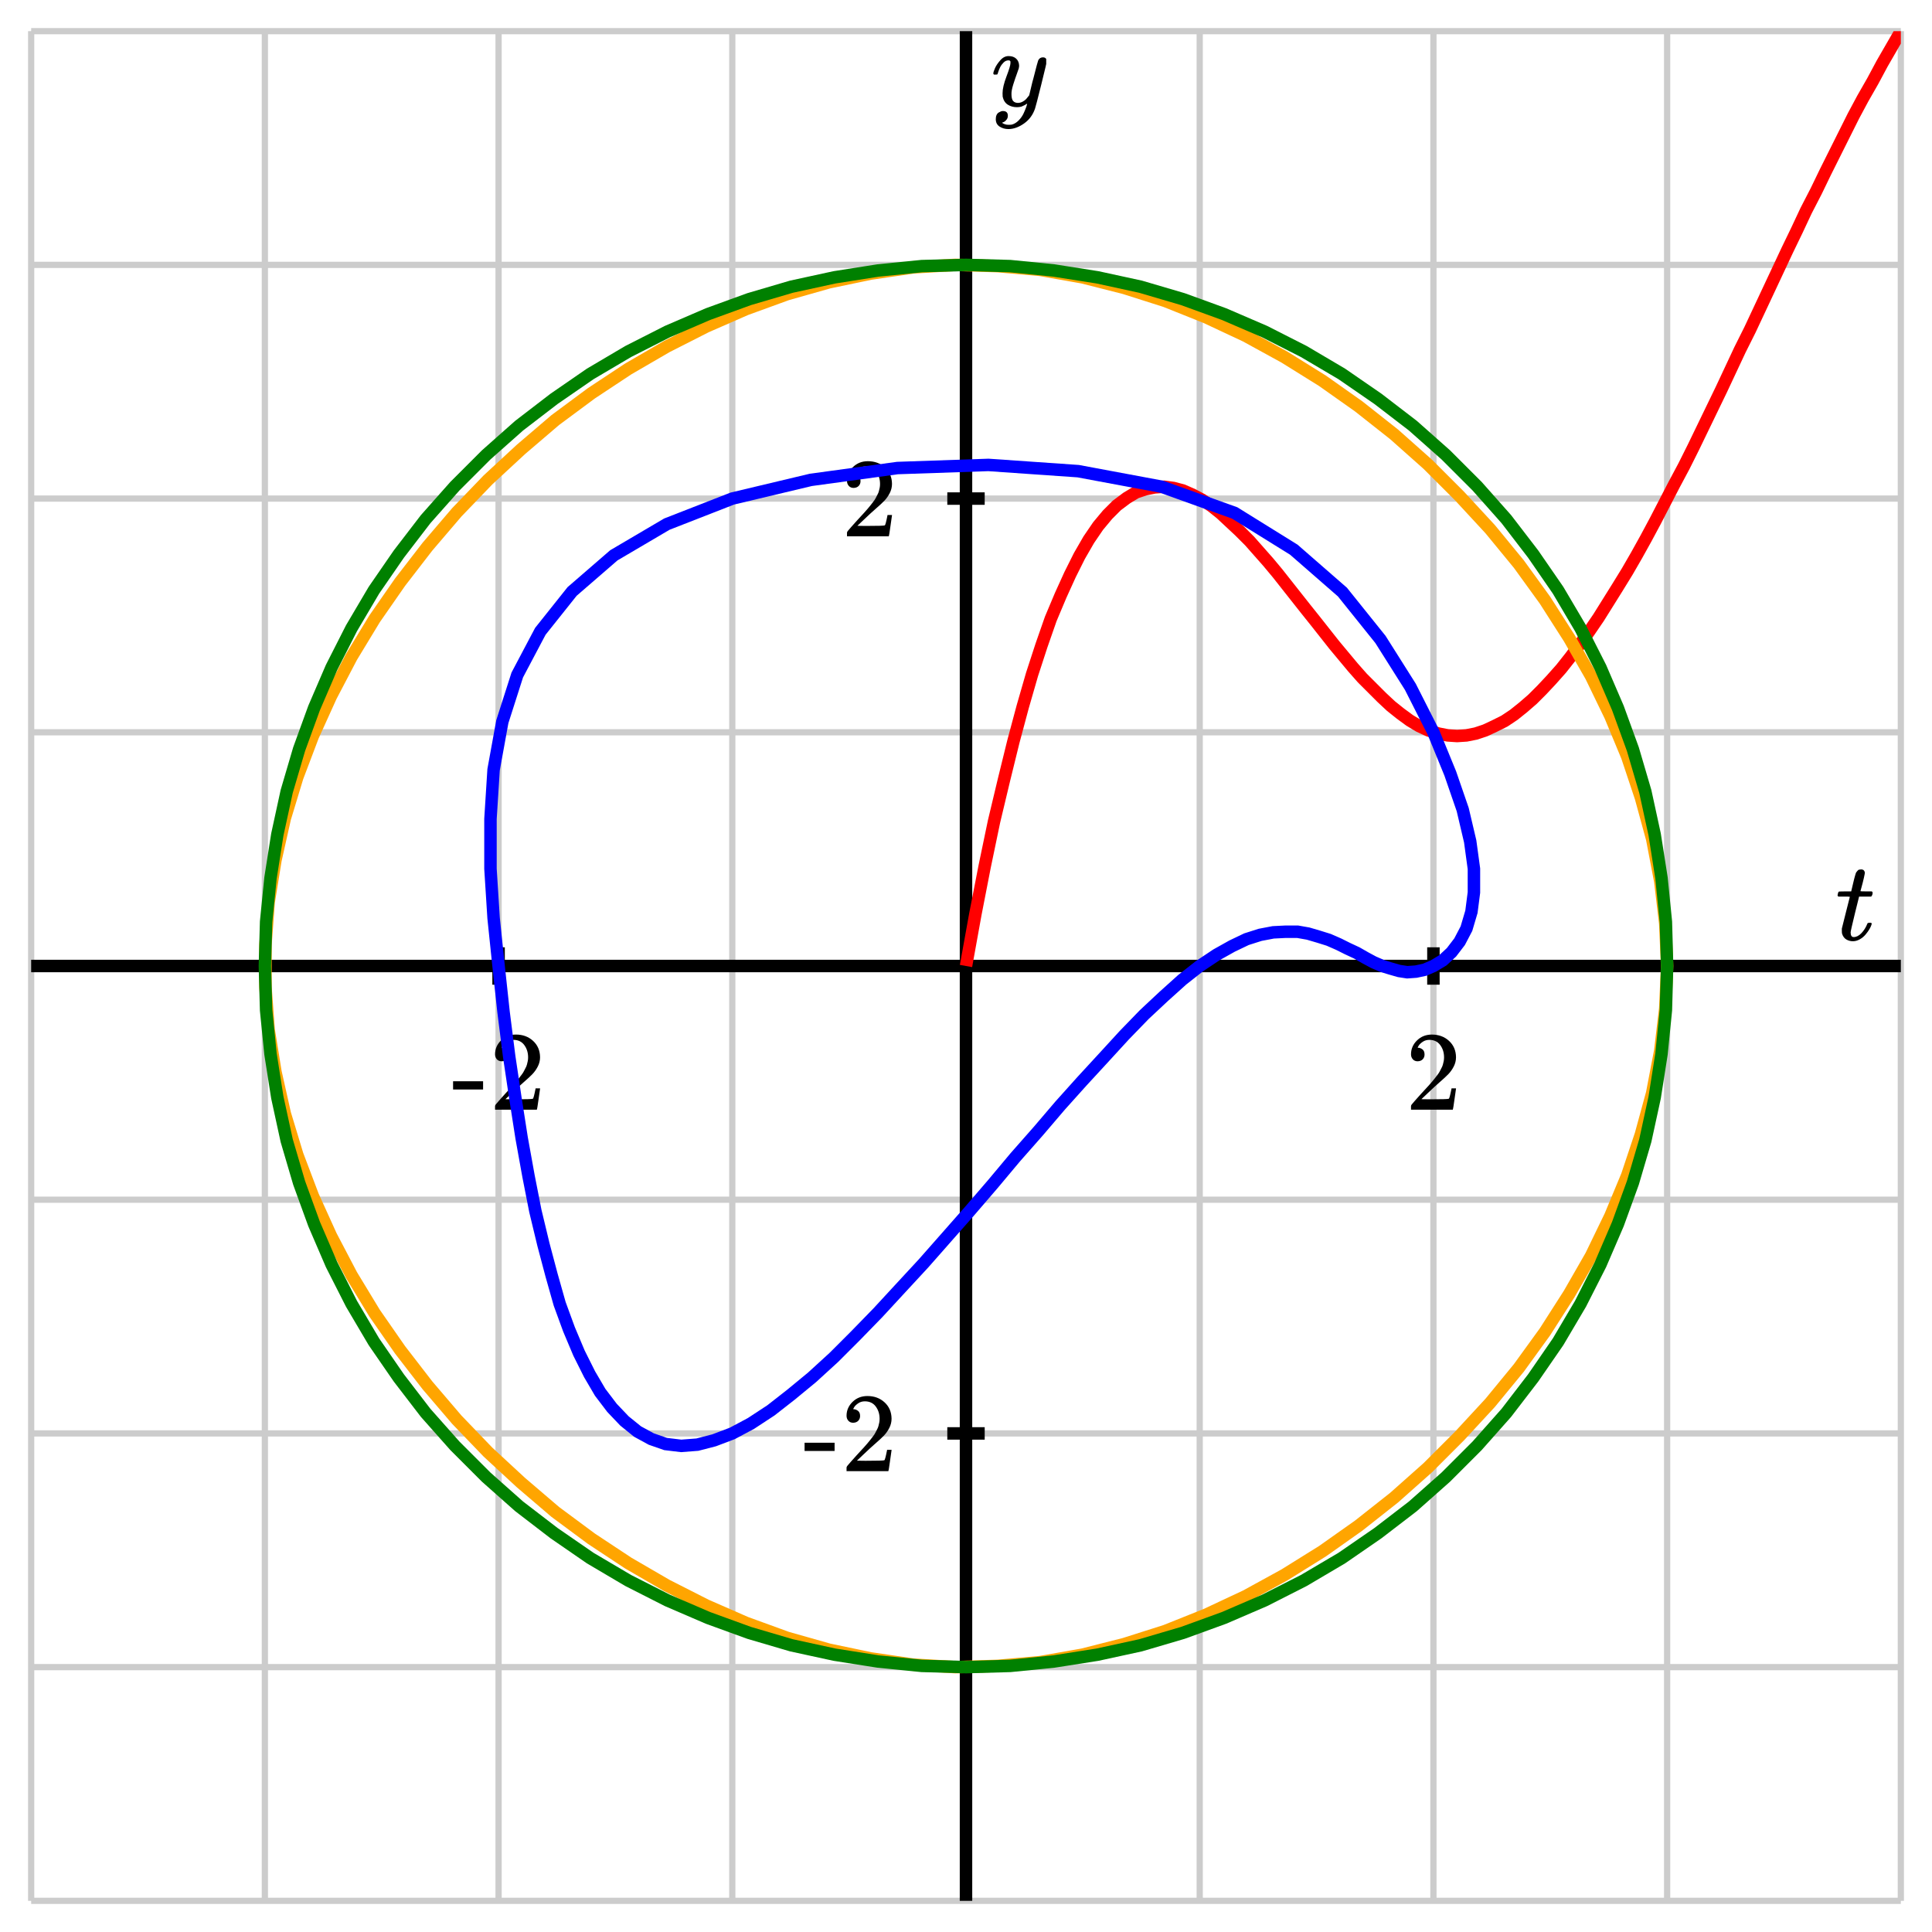 <svg xmlns="http://www.w3.org/2000/svg" id="diagram" width="310" height="310">
  <defs>
    <clipPath id="clipPath-0">
      <rect x="5.0" y="5.0" width="300.0" height="300.0"/>
    </clipPath>
    <clipPath id="clipPath-1">
      <rect x="5.0" y="5.0" width="300.0" height="300.0"/>
    </clipPath>
  </defs>
  <g id="grid-axes">
    <g id="grid" stroke="#ccc" stroke-width="1">
      <line id="line-0" x1="5.0" y1="305.0" x2="5.0" y2="5.0"/>
      <line id="line-1" x1="42.5" y1="305.0" x2="42.5" y2="5.0"/>
      <line id="line-2" x1="80.0" y1="305.0" x2="80.0" y2="5.0"/>
      <line id="line-3" x1="117.5" y1="305.0" x2="117.5" y2="5.0"/>
      <line id="line-4" x1="155.0" y1="305.0" x2="155.0" y2="5.0"/>
      <line id="line-5" x1="192.5" y1="305.0" x2="192.5" y2="5.0"/>
      <line id="line-6" x1="230.0" y1="305.0" x2="230.0" y2="5.0"/>
      <line id="line-7" x1="267.5" y1="305.0" x2="267.5" y2="5.0"/>
      <line id="line-8" x1="305.0" y1="305.0" x2="305.0" y2="5.0"/>
      <line id="line-9" x1="5.0" y1="305.0" x2="305.0" y2="305.0"/>
      <line id="line-10" x1="5.0" y1="267.5" x2="305.0" y2="267.5"/>
      <line id="line-11" x1="5.0" y1="230.0" x2="305.0" y2="230.0"/>
      <line id="line-12" x1="5.0" y1="192.5" x2="305.0" y2="192.5"/>
      <line id="line-13" x1="5.0" y1="155.0" x2="305.0" y2="155.0"/>
      <line id="line-14" x1="5.0" y1="117.5" x2="305.0" y2="117.5"/>
      <line id="line-15" x1="5.0" y1="80.0" x2="305.0" y2="80.0"/>
      <line id="line-16" x1="5.0" y1="42.5" x2="305.0" y2="42.5"/>
      <line id="line-17" x1="5.0" y1="5.0" x2="305.0" y2="5.0"/>
    </g>
    <g id="axes" stroke="black" stroke-width="2">
      <line id="line-18" x1="5.0" y1="155.0" x2="305.0" y2="155.0" stroke="black" stroke-width="2"/>
      <line id="line-19" x1="155.0" y1="305.0" x2="155.0" y2="5.0" stroke="black" stroke-width="2"/>
      <g id="g-0">
        <line id="line-20" x1="80.0" y1="158.0" x2="80.0" y2="152.0"/>
        <line id="line-21" x1="230.0" y1="158.0" x2="230.0" y2="152.0"/>
      </g>
      <g id="g-1">
        <line id="line-22" x1="152.0" y1="230.0" x2="158.0" y2="230.0"/>
        <line id="line-23" x1="152.0" y1="80.0" x2="158.0" y2="80.0"/>
      </g>
    </g>
    <g id="label-0" transform="translate(80.0,166.0) translate(-7.5,-0.0)">
      <g id="g-2">
        <svg xmlns:xlink="http://www.w3.org/1999/xlink" style="vertical-align: 0.000px" width="15.080px" height="12.056px" role="img" focusable="false" viewBox="0 -666 833 666" x="0.0" y="0.0">
          <defs>
            <path id="MJX-2-TEX-N-2D" d="M11 179V252H277V179H11Z"/>
            <path id="MJX-2-TEX-N-32" d="M109 429Q82 429 66 447T50 491Q50 562 103 614T235 666Q326 666 387 610T449 465Q449 422 429 383T381 315T301 241Q265 210 201 149L142 93L218 92Q375 92 385 97Q392 99 409 186V189H449V186Q448 183 436 95T421 3V0H50V19V31Q50 38 56 46T86 81Q115 113 136 137Q145 147 170 174T204 211T233 244T261 278T284 308T305 340T320 369T333 401T340 431T343 464Q343 527 309 573T212 619Q179 619 154 602T119 569T109 550Q109 549 114 549Q132 549 151 535T170 489Q170 464 154 447T109 429Z"/>
          </defs>
          <g stroke="currentColor" fill="currentColor" stroke-width="0" transform="scale(1,-1)">
            <g data-mml-node="math">
              <g data-mml-node="mtext" data-semantic-type="text" data-semantic-role="unknown" data-semantic-font="normal" data-semantic-annotation="clearspeak:unit" data-semantic-id="0" data-semantic-speech="hyphen 2">
                <use data-c="2D" xlink:href="#MJX-2-TEX-N-2D"/>
                <use data-c="32" xlink:href="#MJX-2-TEX-N-32" transform="translate(333,0)"/>
              </g>
            </g>
          </g>
        </svg>
      </g>
    </g>
    <g id="label-1" transform="translate(230.0,166.0) translate(-4.5,-0.0)">
      <g id="g-3">
        <svg xmlns:xlink="http://www.w3.org/1999/xlink" style="vertical-align: 0.000px" width="9.048px" height="12.056px" role="img" focusable="false" viewBox="0 -666 500 666" x="0.0" y="0.0">
          <defs>
            <path id="MJX-3-TEX-N-32" d="M109 429Q82 429 66 447T50 491Q50 562 103 614T235 666Q326 666 387 610T449 465Q449 422 429 383T381 315T301 241Q265 210 201 149L142 93L218 92Q375 92 385 97Q392 99 409 186V189H449V186Q448 183 436 95T421 3V0H50V19V31Q50 38 56 46T86 81Q115 113 136 137Q145 147 170 174T204 211T233 244T261 278T284 308T305 340T320 369T333 401T340 431T343 464Q343 527 309 573T212 619Q179 619 154 602T119 569T109 550Q109 549 114 549Q132 549 151 535T170 489Q170 464 154 447T109 429Z"/>
          </defs>
          <g stroke="currentColor" fill="currentColor" stroke-width="0" transform="scale(1,-1)">
            <g data-mml-node="math">
              <g data-mml-node="mtext" data-semantic-type="text" data-semantic-role="integer" data-semantic-font="normal" data-semantic-annotation="clearspeak:unit" data-semantic-id="0" data-semantic-speech="2">
                <use data-c="32" xlink:href="#MJX-3-TEX-N-32"/>
              </g>
            </g>
          </g>
        </svg>
      </g>
    </g>
    <g id="label-2" transform="translate(144.0,230.0) translate(-15.1,-6.0)">
      <g id="g-4">
        <svg xmlns:xlink="http://www.w3.org/1999/xlink" style="vertical-align: 0.000px" width="15.080px" height="12.056px" role="img" focusable="false" viewBox="0 -666 833 666" x="0.0" y="0.0">
          <defs>
            <path id="MJX-4-TEX-N-2D" d="M11 179V252H277V179H11Z"/>
            <path id="MJX-4-TEX-N-32" d="M109 429Q82 429 66 447T50 491Q50 562 103 614T235 666Q326 666 387 610T449 465Q449 422 429 383T381 315T301 241Q265 210 201 149L142 93L218 92Q375 92 385 97Q392 99 409 186V189H449V186Q448 183 436 95T421 3V0H50V19V31Q50 38 56 46T86 81Q115 113 136 137Q145 147 170 174T204 211T233 244T261 278T284 308T305 340T320 369T333 401T340 431T343 464Q343 527 309 573T212 619Q179 619 154 602T119 569T109 550Q109 549 114 549Q132 549 151 535T170 489Q170 464 154 447T109 429Z"/>
          </defs>
          <g stroke="currentColor" fill="currentColor" stroke-width="0" transform="scale(1,-1)">
            <g data-mml-node="math">
              <g data-mml-node="mtext" data-semantic-type="text" data-semantic-role="unknown" data-semantic-font="normal" data-semantic-annotation="clearspeak:unit" data-semantic-id="0" data-semantic-speech="hyphen 2">
                <use data-c="2D" xlink:href="#MJX-4-TEX-N-2D"/>
                <use data-c="32" xlink:href="#MJX-4-TEX-N-32" transform="translate(333,0)"/>
              </g>
            </g>
          </g>
        </svg>
      </g>
    </g>
    <g id="label-3" transform="translate(144.0,80.0) translate(-9.0,-6.0)">
      <g id="g-5">
        <svg xmlns:xlink="http://www.w3.org/1999/xlink" style="vertical-align: 0.000px" width="9.048px" height="12.056px" role="img" focusable="false" viewBox="0 -666 500 666" x="0.0" y="0.0">
          <defs>
            <path id="MJX-5-TEX-N-32" d="M109 429Q82 429 66 447T50 491Q50 562 103 614T235 666Q326 666 387 610T449 465Q449 422 429 383T381 315T301 241Q265 210 201 149L142 93L218 92Q375 92 385 97Q392 99 409 186V189H449V186Q448 183 436 95T421 3V0H50V19V31Q50 38 56 46T86 81Q115 113 136 137Q145 147 170 174T204 211T233 244T261 278T284 308T305 340T320 369T333 401T340 431T343 464Q343 527 309 573T212 619Q179 619 154 602T119 569T109 550Q109 549 114 549Q132 549 151 535T170 489Q170 464 154 447T109 429Z"/>
          </defs>
          <g stroke="currentColor" fill="currentColor" stroke-width="0" transform="scale(1,-1)">
            <g data-mml-node="math">
              <g data-mml-node="mtext" data-semantic-type="text" data-semantic-role="integer" data-semantic-font="normal" data-semantic-annotation="clearspeak:unit" data-semantic-id="0" data-semantic-speech="2">
                <use data-c="32" xlink:href="#MJX-5-TEX-N-32"/>
              </g>
            </g>
          </g>
        </svg>
      </g>
    </g>
    <g id="label-4" transform="translate(301.0,151.0) translate(-6.5,-11.5)">
      <g id="g-6">
        <svg xmlns:xlink="http://www.w3.org/1999/xlink" style="vertical-align: -0.200px" width="6.536px" height="11.528px" role="img" focusable="false" viewBox="0 -626 361 637" x="0.0" y="0.0">
          <defs>
            <path id="MJX-6-TEX-I-1D461" d="M26 385Q19 392 19 395Q19 399 22 411T27 425Q29 430 36 430T87 431H140L159 511Q162 522 166 540T173 566T179 586T187 603T197 615T211 624T229 626Q247 625 254 615T261 596Q261 589 252 549T232 470L222 433Q222 431 272 431H323Q330 424 330 420Q330 398 317 385H210L174 240Q135 80 135 68Q135 26 162 26Q197 26 230 60T283 144Q285 150 288 151T303 153H307Q322 153 322 145Q322 142 319 133Q314 117 301 95T267 48T216 6T155 -11Q125 -11 98 4T59 56Q57 64 57 83V101L92 241Q127 382 128 383Q128 385 77 385H26Z"/>
          </defs>
          <g stroke="currentColor" fill="currentColor" stroke-width="0" transform="scale(1,-1)">
            <g data-mml-node="math">
              <g data-mml-node="mi" data-semantic-type="identifier" data-semantic-role="latinletter" data-semantic-font="italic" data-semantic-annotation="clearspeak:simple" data-semantic-id="0" data-semantic-speech="t">
                <use data-c="1D461" xlink:href="#MJX-6-TEX-I-1D461"/>
              </g>
            </g>
          </g>
        </svg>
      </g>
    </g>
    <g id="label-5" transform="translate(159.0,9.0) translate(0.0,-0.0)">
      <g id="g-7">
        <svg xmlns:xlink="http://www.w3.org/1999/xlink" style="vertical-align: -3.712px" width="8.872px" height="11.712px" role="img" focusable="false" viewBox="0 -442 490 647" x="0.0" y="0.0">
          <defs>
            <path id="MJX-7-TEX-I-1D466" d="M21 287Q21 301 36 335T84 406T158 442Q199 442 224 419T250 355Q248 336 247 334Q247 331 231 288T198 191T182 105Q182 62 196 45T238 27Q261 27 281 38T312 61T339 94Q339 95 344 114T358 173T377 247Q415 397 419 404Q432 431 462 431Q475 431 483 424T494 412T496 403Q496 390 447 193T391 -23Q363 -106 294 -155T156 -205Q111 -205 77 -183T43 -117Q43 -95 50 -80T69 -58T89 -48T106 -45Q150 -45 150 -87Q150 -107 138 -122T115 -142T102 -147L99 -148Q101 -153 118 -160T152 -167H160Q177 -167 186 -165Q219 -156 247 -127T290 -65T313 -9T321 21L315 17Q309 13 296 6T270 -6Q250 -11 231 -11Q185 -11 150 11T104 82Q103 89 103 113Q103 170 138 262T173 379Q173 380 173 381Q173 390 173 393T169 400T158 404H154Q131 404 112 385T82 344T65 302T57 280Q55 278 41 278H27Q21 284 21 287Z"/>
          </defs>
          <g stroke="currentColor" fill="currentColor" stroke-width="0" transform="scale(1,-1)">
            <g data-mml-node="math">
              <g data-mml-node="mi" data-semantic-type="identifier" data-semantic-role="latinletter" data-semantic-font="italic" data-semantic-annotation="clearspeak:simple" data-semantic-id="0" data-semantic-speech="y">
                <use data-c="1D466" xlink:href="#MJX-7-TEX-I-1D466"/>
              </g>
            </g>
          </g>
        </svg>
      </g>
    </g>
  </g>
  <path id="path-0" d="M 155.0 155.0 L 156.5 146.7 L 158.0 139.0 L 159.5 131.8 L 161.1 125.1 L 162.6 119.0 L 164.1 113.4 L 165.6 108.2 L 167.1 103.6 L 168.6 99.3 L 170.2 95.5 L 171.7 92.2 L 173.2 89.2 L 174.7 86.6 L 176.2 84.4 L 177.7 82.6 L 179.2 81.1 L 180.8 79.9 L 182.3 79.0 L 183.8 78.5 L 185.3 78.2 L 186.8 78.1 L 188.3 78.3 L 189.8 78.7 L 191.4 79.4 L 192.9 80.2 L 194.4 81.2 L 195.9 82.4 L 197.4 83.8 L 198.9 85.2 L 200.5 86.8 L 202.0 88.5 L 203.5 90.2 L 205.0 92.0 L 206.5 93.9 L 208.0 95.8 L 209.5 97.7 L 211.1 99.7 L 212.6 101.6 L 214.1 103.5 L 215.6 105.3 L 217.1 107.1 L 218.6 108.8 L 220.2 110.4 L 221.7 111.9 L 223.2 113.3 L 224.7 114.5 L 226.2 115.6 L 227.7 116.5 L 229.2 117.2 L 230.8 117.7 L 232.3 118.0 L 233.8 118.1 L 235.3 118.0 L 236.8 117.7 L 238.3 117.2 L 239.8 116.5 L 241.4 115.7 L 242.9 114.7 L 244.4 113.5 L 245.9 112.2 L 247.4 110.7 L 248.9 109.1 L 250.5 107.3 L 252.0 105.4 L 253.5 103.4 L 255.0 101.3 L 256.5 99.1 L 258.0 96.7 L 259.5 94.3 L 261.1 91.7 L 262.6 89.1 L 264.1 86.4 L 265.6 83.6 L 267.1 80.7 L 268.6 77.8 L 270.2 74.8 L 271.7 71.8 L 273.2 68.7 L 274.7 65.6 L 276.2 62.5 L 277.7 59.3 L 279.2 56.1 L 280.8 52.9 L 282.3 49.7 L 283.8 46.5 L 285.3 43.3 L 286.8 40.1 L 288.3 37.0 L 289.8 33.8 L 291.4 30.7 L 292.9 27.6 L 294.4 24.6 L 295.9 21.6 L 297.4 18.6 L 298.9 15.8 L 300.5 13.0 L 302.0 10.2 L 303.5 7.6 L 305.0 5.0" stroke="red" stroke-width="2" fill="none" clip-path="url(#clipPath-1)"/>
  <path id="path-1" d="M 192.5 155.0 L 195.2 153.2 L 197.7 151.8 L 200.0 150.7 L 202.2 150.0 L 204.3 149.6 L 206.3 149.5 L 208.2 149.5 L 209.9 149.8 L 211.6 150.3 L 213.2 150.8 L 214.8 151.5 L 216.2 152.2 L 217.7 152.9 L 219.1 153.7 L 220.4 154.4 L 221.8 155.0 L 223.1 155.4 L 224.5 155.8 L 225.8 156.0 L 227.2 155.9 L 228.6 155.6 L 230.0 155.0 L 231.5 154.1 L 232.9 152.8 L 234.2 151.1 L 235.3 149.0 L 236.1 146.3 L 236.5 143.2 L 236.5 139.4 L 235.9 135.0 L 234.7 129.9 L 232.7 124.1 L 230.0 117.5 L 226.3 110.2 L 221.5 102.6 L 215.4 95.0 L 207.6 88.2 L 198.1 82.3 L 186.4 78.1 L 173.0 75.6 L 158.6 74.6 L 144.0 75.1 L 130.1 77.0 L 117.5 80.0 L 107.0 84.1 L 98.5 89.1 L 91.8 94.9 L 86.7 101.3 L 83.0 108.3 L 80.6 115.8 L 79.2 123.5 L 78.7 131.4 L 78.7 139.4 L 79.2 147.3 L 80.0 155.0 L 80.8 162.4 L 81.7 169.5 L 82.7 176.2 L 83.7 182.6 L 84.8 188.7 L 85.9 194.3 L 87.2 199.7 L 88.5 204.6 L 89.8 209.2 L 91.3 213.3 L 92.9 217.1 L 94.6 220.5 L 96.3 223.4 L 98.2 225.9 L 100.2 228.0 L 102.3 229.7 L 104.5 230.9 L 106.8 231.7 L 109.3 232.0 L 111.9 231.8 L 114.6 231.1 L 117.5 230.0 L 120.5 228.4 L 123.7 226.3 L 126.9 223.8 L 130.3 221.0 L 133.8 217.8 L 137.3 214.3 L 140.9 210.6 L 144.5 206.7 L 148.2 202.7 L 151.9 198.5 L 155.6 194.3 L 159.3 190.0 L 162.9 185.7 L 166.6 181.5 L 170.1 177.4 L 173.6 173.5 L 177.1 169.7 L 180.4 166.1 L 183.6 162.8 L 186.7 159.9 L 189.7 157.2 L 192.5 155.0 Z" stroke="blue" stroke-width="2" fill="none" clip-path="url(#clipPath-1)"/>
  <path id="path-2" d="M 267.5 155.0 L 267.2 148.2 L 266.4 141.4 L 265.1 134.6 L 263.3 128.0 L 261.1 121.4 L 258.4 114.9 L 255.3 108.5 L 251.8 102.4 L 247.9 96.3 L 243.7 90.5 L 239.1 84.9 L 234.2 79.6 L 229.1 74.5 L 223.7 69.7 L 218.0 65.2 L 212.2 61.1 L 206.1 57.3 L 199.9 53.9 L 193.5 50.9 L 187.0 48.3 L 180.4 46.2 L 173.7 44.5 L 166.9 43.3 L 160.1 42.7 L 153.3 42.5 L 146.5 42.9 L 139.7 43.9 L 133.0 45.3 L 126.3 47.2 L 119.7 49.6 L 113.3 52.4 L 107.0 55.6 L 100.8 59.2 L 94.9 63.1 L 89.1 67.4 L 83.6 72.1 L 78.3 77.0 L 73.3 82.2 L 68.6 87.7 L 64.2 93.4 L 60.1 99.3 L 56.4 105.4 L 53.1 111.7 L 50.2 118.1 L 47.7 124.7 L 45.7 131.3 L 44.2 138.0 L 43.1 144.8 L 42.6 151.6 L 42.6 158.4 L 43.1 165.2 L 44.2 172.0 L 45.7 178.7 L 47.7 185.3 L 50.2 191.9 L 53.1 198.3 L 56.4 204.6 L 60.1 210.7 L 64.2 216.6 L 68.6 222.3 L 73.3 227.8 L 78.3 233.0 L 83.6 237.9 L 89.1 242.6 L 94.9 246.9 L 100.8 250.8 L 107.0 254.4 L 113.3 257.6 L 119.7 260.4 L 126.3 262.8 L 133.0 264.7 L 139.7 266.1 L 146.5 267.1 L 153.3 267.5 L 160.1 267.3 L 166.9 266.7 L 173.7 265.5 L 180.4 263.8 L 187.0 261.7 L 193.5 259.1 L 199.9 256.1 L 206.1 252.7 L 212.2 248.9 L 218.0 244.8 L 223.7 240.3 L 229.1 235.5 L 234.2 230.4 L 239.1 225.1 L 243.7 219.5 L 247.9 213.7 L 251.8 207.6 L 255.3 201.5 L 258.4 195.1 L 261.1 188.6 L 263.3 182.0 L 265.1 175.4 L 266.4 168.6 L 267.2 161.8 L 267.5 155.0 Z" stroke="orange" stroke-width="2" fill="none" clip-path="url(#clipPath-1)"/>
  <path id="path-3" d="M 267.5 155.0 L 267.3 147.9 L 266.6 140.9 L 265.5 133.9 L 264.0 127.0 L 262.0 120.2 L 259.6 113.6 L 256.8 107.1 L 253.6 100.8 L 250.0 94.7 L 246.0 88.9 L 241.7 83.3 L 237.0 78.0 L 232.0 73.0 L 226.7 68.3 L 221.1 64.0 L 215.3 60.0 L 209.2 56.4 L 202.9 53.2 L 196.4 50.4 L 189.8 48.0 L 183.0 46.0 L 176.1 44.5 L 169.1 43.4 L 162.1 42.7 L 155.0 42.5 L 147.9 42.7 L 140.9 43.4 L 133.9 44.5 L 127.0 46.0 L 120.2 48.0 L 113.6 50.4 L 107.1 53.2 L 100.8 56.4 L 94.7 60.0 L 88.9 64.0 L 83.3 68.3 L 78.0 73.0 L 73.0 78.0 L 68.3 83.3 L 64.0 88.9 L 60.0 94.7 L 56.4 100.8 L 53.2 107.1 L 50.4 113.6 L 48.0 120.2 L 46.0 127.0 L 44.5 133.9 L 43.4 140.9 L 42.7 147.9 L 42.5 155.0 L 42.7 162.1 L 43.4 169.1 L 44.5 176.1 L 46.0 183.0 L 48.0 189.8 L 50.4 196.4 L 53.2 202.9 L 56.4 209.2 L 60.0 215.3 L 64.0 221.1 L 68.3 226.7 L 73.0 232.0 L 78.0 237.0 L 83.3 241.7 L 88.9 246.0 L 94.7 250.0 L 100.8 253.6 L 107.1 256.8 L 113.6 259.6 L 120.2 262.0 L 127.0 264.0 L 133.9 265.5 L 140.9 266.6 L 147.9 267.3 L 155.0 267.5 L 162.1 267.3 L 169.1 266.6 L 176.1 265.5 L 183.0 264.0 L 189.8 262.0 L 196.4 259.6 L 202.9 256.8 L 209.2 253.6 L 215.3 250.0 L 221.1 246.0 L 226.7 241.7 L 232.0 237.0 L 237.0 232.0 L 241.7 226.7 L 246.0 221.1 L 250.0 215.3 L 253.6 209.2 L 256.8 202.9 L 259.6 196.4 L 262.0 189.8 L 264.0 183.0 L 265.5 176.1 L 266.6 169.1 L 267.3 162.1 Z" stroke="green" stroke-width="2" fill="none"/>
</svg>
